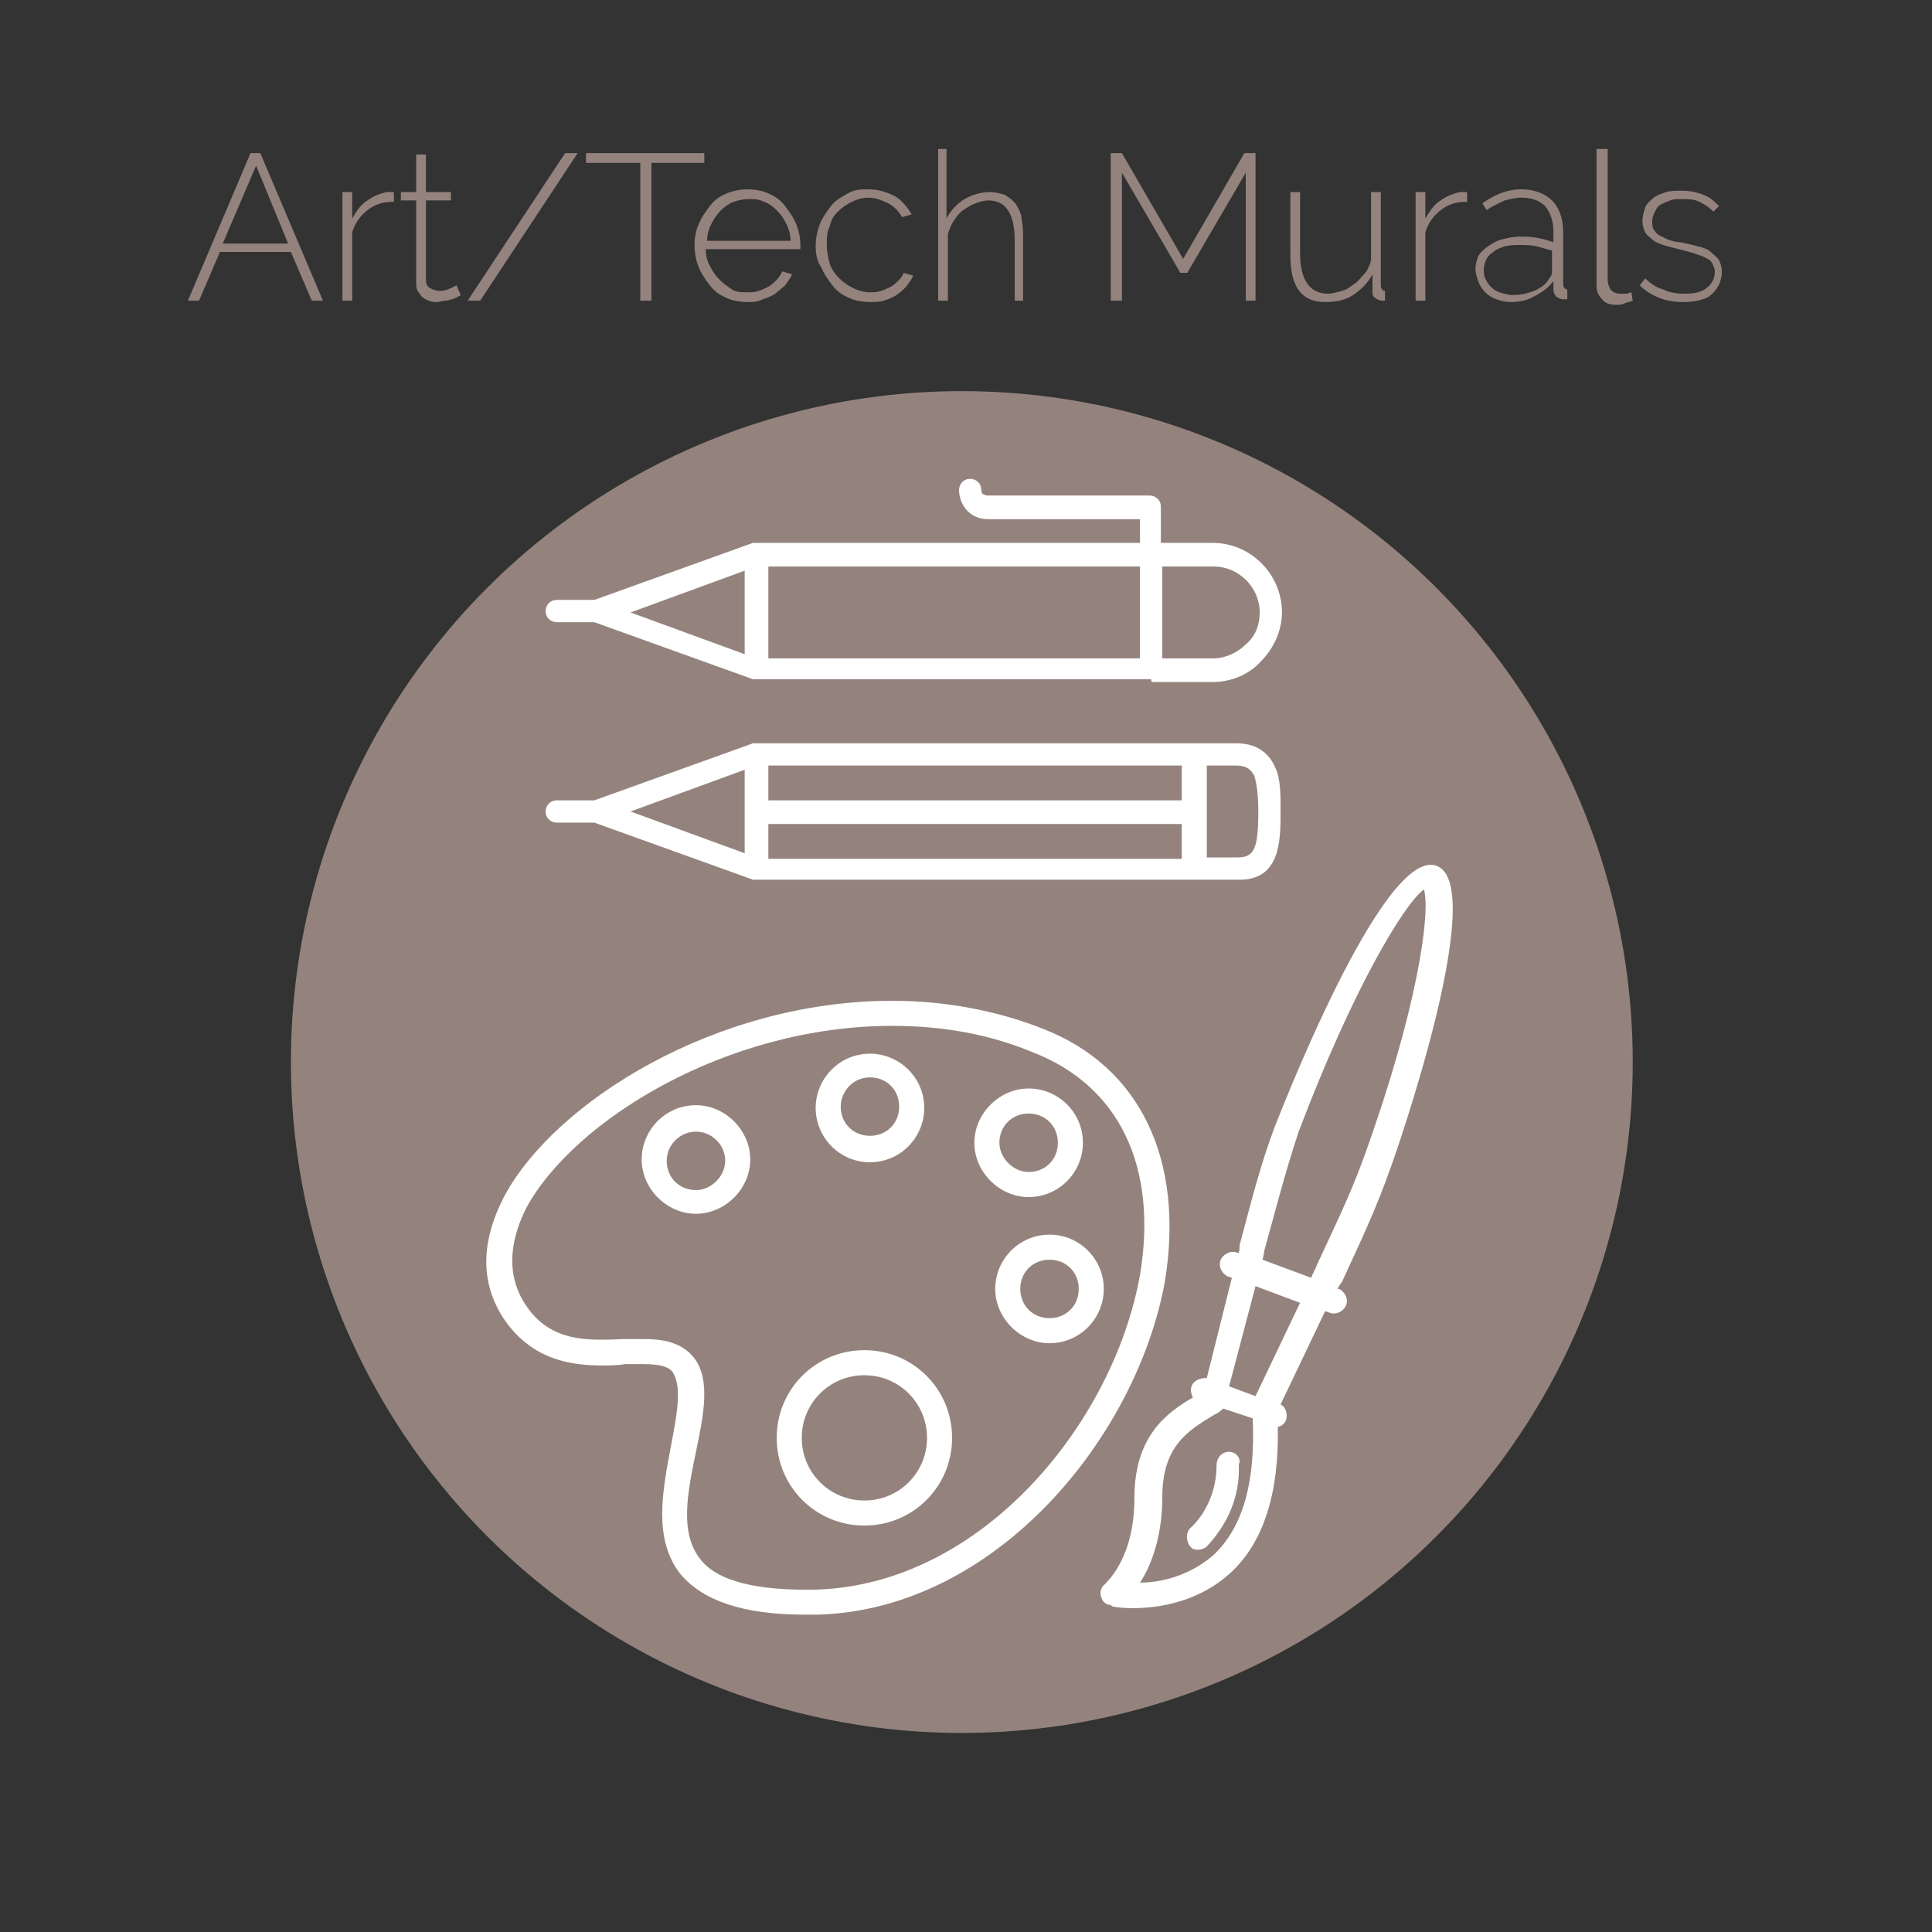 <?xml version="1.0" encoding="utf-8"?>
<!-- Generator: Adobe Illustrator 25.1.0, SVG Export Plug-In . SVG Version: 6.00 Build 0)  -->
<svg version="1.1" id="Layer_1" xmlns="http://www.w3.org/2000/svg" xmlns:xlink="http://www.w3.org/1999/xlink" x="0px" y="0px"
	 viewBox="0 0 138.8 138.8" style="enable-background:new 0 0 138.8 138.8;" xml:space="preserve">
<rect x="0" y="0" width="138.8" height="138.8" fill="#333333" stroke="none"/>
<style type="text/css">
	.st0{enable-background:new    ;}
	.st1{fill:#94837D;}
	.st2{fill:#FFFFFF;}
</style>
<g class="st0">
	<path class="st1" d="M18,11h0.7l4.5,10.6h-0.8l-1.5-3.5h-5.1l-1.5,3.5h-0.8L18,11z M20.7,17.5l-2.3-5.6L16,17.5H20.7z"/>
	<path class="st1" d="M28.2,14.5c-0.7,0-1.3,0.2-1.8,0.6c-0.5,0.4-0.9,0.9-1.1,1.6v4.9h-0.7v-7.8h0.7v1.9c0.3-0.5,0.6-1,1.1-1.3
		c0.4-0.3,0.9-0.5,1.4-0.6c0.1,0,0.2,0,0.3,0c0.1,0,0.1,0,0.2,0V14.5z"/>
	<path class="st1" d="M33.1,21.2c0,0-0.1,0.1-0.2,0.1c-0.1,0.1-0.2,0.1-0.4,0.2c-0.1,0-0.3,0.1-0.5,0.1c-0.2,0-0.4,0.1-0.6,0.1
		s-0.4,0-0.6-0.1c-0.2-0.1-0.3-0.1-0.5-0.3c-0.1-0.1-0.2-0.3-0.3-0.4c-0.1-0.2-0.1-0.4-0.1-0.6v-5.9h-1.1v-0.6h1.1v-2.7h0.7v2.7h1.8
		v0.6h-1.8v5.7c0,0.3,0.1,0.5,0.3,0.6c0.2,0.1,0.4,0.2,0.7,0.2c0.3,0,0.6-0.1,0.8-0.2c0.2-0.1,0.4-0.2,0.4-0.2L33.1,21.2z"/>
	<path class="st1" d="M41.5,11l-7,10.6h-0.9l7-10.6H41.5z"/>
	<path class="st1" d="M50.7,11.7h-3.9v9.9H46v-9.9h-3.9V11h8.5V11.7z"/>
	<path class="st1" d="M53.7,21.7c-0.5,0-1.1-0.1-1.5-0.3c-0.5-0.2-0.9-0.5-1.2-0.9c-0.3-0.4-0.6-0.8-0.8-1.3c-0.2-0.5-0.3-1-0.3-1.6
		c0-0.5,0.1-1.1,0.3-1.5c0.2-0.5,0.5-0.9,0.8-1.3s0.7-0.7,1.2-0.9s1-0.3,1.5-0.3c0.5,0,1.1,0.1,1.5,0.3c0.5,0.2,0.9,0.5,1.2,0.9
		c0.3,0.4,0.6,0.8,0.8,1.3c0.2,0.5,0.3,1,0.3,1.5c0,0,0,0.1,0,0.2c0,0.1,0,0.1,0,0.1h-6.8c0,0.4,0.1,0.9,0.3,1.2
		c0.2,0.4,0.4,0.7,0.7,1s0.6,0.5,0.9,0.7s0.7,0.2,1.1,0.2c0.3,0,0.5,0,0.8-0.1c0.3-0.1,0.5-0.2,0.7-0.3c0.2-0.1,0.4-0.3,0.6-0.5
		c0.2-0.2,0.3-0.4,0.4-0.6l0.7,0.2c-0.1,0.3-0.3,0.5-0.5,0.8c-0.2,0.2-0.5,0.4-0.7,0.6c-0.3,0.2-0.6,0.3-0.9,0.4
		C54.4,21.7,54.1,21.7,53.7,21.7z M56.8,17.4c0-0.5-0.1-0.9-0.3-1.3c-0.2-0.4-0.4-0.7-0.7-1c-0.3-0.3-0.6-0.5-0.9-0.6
		c-0.4-0.2-0.7-0.2-1.1-0.2c-0.4,0-0.8,0.1-1.1,0.2s-0.7,0.4-0.9,0.6c-0.3,0.3-0.5,0.6-0.7,1c-0.2,0.4-0.3,0.8-0.3,1.2H56.8z"/>
	<path class="st1" d="M58.6,17.7c0-0.5,0.1-1.1,0.3-1.6c0.2-0.5,0.5-0.9,0.8-1.3s0.7-0.6,1.2-0.9s1-0.3,1.5-0.3
		c0.7,0,1.3,0.2,1.9,0.5c0.5,0.3,0.9,0.8,1.2,1.3l-0.7,0.2c-0.2-0.4-0.6-0.8-1-1c-0.4-0.2-0.9-0.4-1.4-0.4c-0.4,0-0.8,0.1-1.2,0.3
		c-0.4,0.2-0.7,0.4-1,0.7s-0.5,0.6-0.6,1.1c-0.2,0.4-0.2,0.8-0.2,1.3s0.1,0.9,0.2,1.3s0.4,0.8,0.7,1.1c0.3,0.3,0.6,0.5,1,0.7
		c0.4,0.2,0.8,0.3,1.2,0.3c0.3,0,0.5,0,0.8-0.1c0.3-0.1,0.5-0.2,0.7-0.3c0.2-0.1,0.4-0.3,0.6-0.5s0.3-0.4,0.3-0.5l0.7,0.2
		c-0.1,0.3-0.3,0.5-0.5,0.8c-0.2,0.2-0.4,0.4-0.7,0.6c-0.3,0.2-0.6,0.3-0.9,0.4c-0.3,0.1-0.7,0.1-1,0.1c-0.5,0-1.1-0.1-1.5-0.3
		c-0.5-0.2-0.9-0.5-1.2-0.9c-0.3-0.4-0.6-0.8-0.8-1.3C58.7,18.8,58.6,18.2,58.6,17.7z"/>
	<path class="st1" d="M73.6,21.6h-0.7v-4.3c0-1.9-0.6-2.9-1.9-2.9c-0.3,0-0.6,0.1-0.9,0.2s-0.6,0.3-0.9,0.5
		c-0.3,0.2-0.5,0.5-0.7,0.8c-0.2,0.3-0.3,0.6-0.4,0.9v4.8h-0.7V10.7H68v5c0.3-0.6,0.8-1.1,1.3-1.4s1.2-0.5,1.8-0.5
		c0.4,0,0.8,0.1,1.1,0.2c0.3,0.2,0.6,0.4,0.8,0.7s0.4,0.7,0.4,1.1c0.1,0.4,0.1,0.9,0.1,1.4V21.6z"/>
	<path class="st1" d="M89.5,21.6v-9.2l-4.2,7.2h-0.5l-4.2-7.2v9.2h-0.8V11h0.8l4.4,7.6l4.4-7.6h0.8v10.6H89.5z"/>
	<path class="st1" d="M95.2,21.7c-1.7,0-2.5-1.1-2.5-3.4v-4.5h0.7v4.4c0,1.9,0.7,2.9,2,2.9c0.3,0,0.6-0.1,1-0.2s0.6-0.3,0.9-0.5
		c0.3-0.2,0.5-0.5,0.7-0.7s0.4-0.6,0.5-1v-4.9h0.7v6.7c0,0.2,0.1,0.4,0.3,0.4v0.7c0,0-0.1,0-0.1,0c0,0-0.1,0-0.1,0
		c-0.2,0-0.4-0.1-0.5-0.2c-0.2-0.1-0.2-0.3-0.2-0.5v-1.2c-0.3,0.6-0.8,1.1-1.4,1.5C96.6,21.6,95.9,21.7,95.2,21.7z"/>
	<path class="st1" d="M105.3,14.5c-0.7,0-1.3,0.2-1.8,0.6c-0.5,0.4-0.9,0.9-1.1,1.6v4.9h-0.7v-7.8h0.7v1.9c0.3-0.5,0.6-1,1.1-1.3
		c0.4-0.3,0.9-0.5,1.4-0.6c0.1,0,0.2,0,0.3,0s0.1,0,0.2,0V14.5z"/>
	<path class="st1" d="M108.5,21.7c-0.4,0-0.7-0.1-1-0.2c-0.3-0.1-0.6-0.3-0.8-0.5c-0.2-0.2-0.4-0.5-0.5-0.8
		c-0.1-0.3-0.2-0.6-0.2-0.9c0-0.3,0.1-0.6,0.2-0.9c0.2-0.3,0.4-0.5,0.7-0.7c0.3-0.2,0.6-0.4,1-0.5c0.4-0.1,0.8-0.2,1.3-0.2
		c0.4,0,0.8,0,1.3,0.1s0.8,0.2,1.1,0.3v-0.8c0-0.7-0.2-1.3-0.6-1.8c-0.4-0.4-1-0.6-1.7-0.6c-0.4,0-0.8,0.1-1.2,0.2
		c-0.4,0.2-0.9,0.4-1.3,0.7l-0.3-0.5c1-0.7,1.9-1,2.8-1c0.9,0,1.7,0.3,2.2,0.8c0.5,0.5,0.8,1.3,0.8,2.2v3.8c0,0.2,0.1,0.4,0.3,0.4
		v0.7c0,0-0.1,0-0.2,0s-0.1,0-0.1,0c-0.2,0-0.4-0.1-0.5-0.2c-0.1-0.1-0.2-0.3-0.2-0.5v-0.6c-0.4,0.5-0.8,0.8-1.4,1.1
		C109.7,21.6,109.1,21.7,108.5,21.7z M108.6,21.2c0.6,0,1.1-0.1,1.6-0.3c0.5-0.2,0.9-0.5,1.1-0.9c0.2-0.2,0.2-0.4,0.2-0.6V18
		c-0.4-0.1-0.7-0.2-1.1-0.3c-0.4-0.1-0.8-0.1-1.2-0.1c-0.4,0-0.7,0-1.1,0.1c-0.3,0.1-0.6,0.2-0.8,0.4c-0.2,0.1-0.4,0.3-0.5,0.5
		c-0.1,0.2-0.2,0.5-0.2,0.7s0,0.5,0.1,0.7c0.1,0.2,0.2,0.4,0.4,0.6c0.2,0.2,0.4,0.3,0.6,0.4C108.1,21.1,108.4,21.2,108.6,21.2z"/>
	<path class="st1" d="M114.7,10.7h0.8v9.4c0,0.3,0.1,0.5,0.2,0.7c0.2,0.2,0.4,0.3,0.7,0.3c0.1,0,0.2,0,0.4,0c0.2,0,0.3-0.1,0.4-0.1
		l0.1,0.6c-0.2,0.1-0.4,0.1-0.6,0.2s-0.5,0.1-0.6,0.1c-0.4,0-0.8-0.1-1-0.4c-0.3-0.3-0.4-0.6-0.4-1V10.7z"/>
	<path class="st1" d="M120.9,21.7c-0.6,0-1.2-0.1-1.7-0.3c-0.5-0.2-1-0.5-1.4-0.9l0.4-0.5c0.4,0.4,0.9,0.7,1.3,0.8
		c0.4,0.2,0.9,0.3,1.5,0.3c0.7,0,1.2-0.1,1.6-0.4c0.4-0.3,0.6-0.7,0.6-1.2c0-0.2-0.1-0.4-0.2-0.6c-0.1-0.2-0.3-0.3-0.5-0.4
		c-0.2-0.1-0.5-0.2-0.8-0.3s-0.7-0.2-1.1-0.3c-0.4-0.1-0.8-0.2-1.1-0.3c-0.3-0.1-0.6-0.2-0.8-0.4s-0.4-0.3-0.5-0.5s-0.2-0.5-0.2-0.8
		c0-0.4,0.1-0.7,0.2-1c0.1-0.3,0.4-0.5,0.6-0.7c0.3-0.2,0.6-0.3,0.9-0.4c0.3-0.1,0.7-0.1,1.1-0.1c0.6,0,1.1,0.1,1.6,0.3
		c0.5,0.2,0.8,0.5,1.1,0.8l-0.4,0.4c-0.3-0.3-0.6-0.5-1-0.7s-0.9-0.2-1.3-0.2c-0.3,0-0.6,0-0.8,0.1c-0.3,0.1-0.5,0.2-0.7,0.3
		c-0.2,0.1-0.3,0.3-0.4,0.5c-0.1,0.2-0.2,0.4-0.2,0.7c0,0.2,0,0.4,0.1,0.6c0.1,0.1,0.2,0.3,0.4,0.4s0.4,0.2,0.6,0.3
		c0.3,0.1,0.6,0.2,0.9,0.2c0.5,0.1,0.9,0.2,1.3,0.3c0.4,0.1,0.7,0.2,0.9,0.4s0.4,0.3,0.6,0.6c0.1,0.2,0.2,0.5,0.2,0.8
		c0,0.7-0.3,1.3-0.8,1.7C122.6,21.5,121.8,21.7,120.9,21.7z"/>
</g>
<circle class="st1" cx="69.1" cy="76.3" r="48.2"/>
<g>
	<path class="st2" d="M74.9,73.9c-3.3-1.3-7-2-10.8-2c-12.7,0-24.3,7.3-27.9,14.1c-1.7,3.3-1.7,6.3,0.1,8.9c2,2.8,4.7,3.2,7,3.2
		c0.5,0,1.1,0,1.6-0.1c0.5,0,0.9,0,1.3,0c1.5,0,2,0.3,2.2,0.7c0.6,1.1,0.2,3.1-0.2,5.2c-0.6,3.2-1.3,6.7,0.7,9.2
		c1.6,1.9,4.5,2.9,8.9,2.9c0.3,0,0.6,0,1,0c12.8-0.4,22.9-12.8,24.9-24C85.1,83.3,81.9,76.6,74.9,73.9z M81.9,91.6
		c-1.9,10.6-11.3,22.2-23.2,22.6c-4.3,0.1-7.2-0.6-8.4-2.2c-1.5-1.9-0.9-4.8-0.3-7.7c0.5-2.4,1-4.8,0.1-6.4
		c-0.9-1.5-2.5-1.7-3.9-1.7c-0.4,0-0.9,0-1.4,0c-2.4,0.1-5.2,0.3-7-2.4c-1.7-2.5-0.9-5.2,0-7c3.4-6.3,14.4-13.1,26.3-13.1
		c3.6,0,7,0.6,10.1,1.9C80.4,78,83.2,83.8,81.9,91.6z"/>
	<path class="st2" d="M62.5,83.5c2.2,0,3.9-1.8,3.9-3.9c0-2.2-1.8-3.9-3.9-3.9c-2.2,0-3.9,1.8-3.9,3.9
		C58.6,81.7,60.3,83.5,62.5,83.5z M62.5,77.4c1.2,0,2.1,0.9,2.1,2.1s-0.9,2.1-2.1,2.1c-1.2,0-2.1-0.9-2.1-2.1
		C60.4,78.4,61.3,77.4,62.5,77.4z"/>
	<path class="st2" d="M77.8,82.1c0-2.2-1.8-3.9-3.9-3.9S70,80,70,82.1s1.8,3.9,3.9,3.9C76.1,86,77.8,84.2,77.8,82.1z M71.8,82.1
		c0-1.2,0.9-2.1,2.1-2.1s2.1,0.9,2.1,2.1s-0.9,2.1-2.1,2.1C72.8,84.2,71.8,83.2,71.8,82.1z"/>
	<path class="st2" d="M75.4,88.7c-2.2,0-3.9,1.8-3.9,3.9s1.8,3.9,3.9,3.9c2.2,0,3.9-1.8,3.9-3.9S77.6,88.7,75.4,88.7z M75.4,94.7
		c-1.2,0-2.1-0.9-2.1-2.1s0.9-2.1,2.1-2.1s2.1,0.9,2.1,2.1S76.6,94.7,75.4,94.7z"/>
	<path class="st2" d="M50,79.4c-2.2,0-3.9,1.8-3.9,3.9s1.8,3.9,3.9,3.9s3.9-1.8,3.9-3.9S52.1,79.4,50,79.4z M50,85.5
		c-1.2,0-2.1-0.9-2.1-2.1s1-2.1,2.1-2.1s2.1,0.9,2.1,2.1C52.1,84.5,51.1,85.5,50,85.5z"/>
	<path class="st2" d="M62.1,97c-3.5,0-6.3,2.8-6.3,6.3s2.8,6.3,6.3,6.3s6.3-2.8,6.3-6.3S65.6,97,62.1,97z M62.1,107.8
		c-2.5,0-4.5-2-4.5-4.5s2-4.5,4.5-4.5s4.5,2,4.5,4.5S64.6,107.8,62.1,107.8z"/>
</g>
<g>
	<path class="st2" d="M92.4,102c0.1-0.4,0-0.9-0.4-1.1l3.2-6.7l0.3,0.1c0.5,0.2,1-0.1,1.2-0.5c0.2-0.5-0.1-1-0.5-1.2l-0.1,0
		c0.1-0.3,0.3-0.4,0.4-0.7c1.1-2.4,2.4-5.1,3.4-8c0.1-0.2,7.2-20.3,3.3-21.7S91.7,80.7,91.6,80.9c-1.1,2.9-1.8,5.8-2.5,8.4
		C89,89.5,89.1,89.7,89,90l-0.1,0c-0.5-0.2-1,0.1-1.2,0.5c-0.2,0.5,0.1,1,0.5,1.2l0.3,0.1L86.7,99c-0.4,0-0.9,0.1-1.1,0.6
		c-0.1,0.3,0,0.6,0.1,0.8c-1.9,1.1-4.2,2.8-4.2,7.2c0,4.5-2.1,6.1-2.1,6.2c-0.3,0.2-0.4,0.6-0.3,0.9c0.1,0.3,0.2,0.5,0.6,0.6
		c0.1,0,0.1,0,0.2,0.1c0.2,0.1,5,0.8,8.5-2.4c2.4-2.2,3.5-5.8,3.4-10.5C92,102.5,92.3,102.3,92.4,102z M90.2,92.4l3.2,1.2l-3.2,6.7
		l-1.9-0.7L90.2,92.4z M102.3,63.9c0.5,1.7-0.5,8.7-4.3,19.2c-1,2.8-2.3,5.4-3.4,7.8c-0.1,0.3-0.3,0.6-0.4,0.9l-3.5-1.3
		c0.1-0.3,0.1-0.6,0.2-0.9c0.7-2.5,1.4-5.3,2.4-8.3C97.2,71,100.9,64.9,102.3,63.9z M87.2,111.7c-1.7,1.5-3.8,2-5.3,2
		c0.8-1.2,1.6-3.3,1.6-6.1c0-3.7,1.8-4.8,3.8-6c0.3-0.1,0.4-0.3,0.6-0.4l2.1,0.7C90.2,106.5,89.3,109.7,87.2,111.7z"/>
	<path class="st2" d="M88.3,104.3c-0.5,0-0.9,0.4-0.9,1c0,1.7-0.7,3.4-1.9,4.5c-0.3,0.3-0.3,0.9,0,1.3c0.1,0.1,0.2,0.2,0.3,0.2
		c0.3,0.1,0.7,0,0.9-0.2c1.5-1.6,2.4-3.6,2.3-5.9C89.2,104.8,88.8,104.3,88.3,104.3z"/>
</g>
<g>
	<path class="st2" d="M82.8,49l4.3,0c1.3,0,2.6-0.5,3.5-1.5c0.9-0.9,1.5-2.2,1.5-3.5c0-2.7-2.2-5-5-5l-3.7,0v-2.6
		c0-0.5-0.4-0.8-0.8-0.8l-11.7,0c-0.1,0-0.2-0.1-0.3-0.1c0,0-0.1-0.1-0.1-0.3c0-0.5-0.4-0.8-0.8-0.8c-0.5,0-0.8,0.4-0.8,0.8
		c0,0.5,0.2,1.1,0.6,1.5c0.4,0.4,0.9,0.6,1.5,0.6l10.9,0V39l-27.5,0c0,0,0,0,0,0c-0.1,0-0.2,0-0.3,0l-11.4,4.1H40
		c-0.5,0-0.8,0.4-0.8,0.8c0,0.5,0.4,0.8,0.8,0.8h2.7l11.4,4.1c0.1,0,0.2,0,0.3,0c0,0,0,0,0,0h28.2c0,0,0.1,0,0.1,0
		C82.7,49,82.8,49,82.8,49z M55.2,40.7l26.7,0v6.6H55.2l0-3.3L55.2,40.7z M87.2,40.7c1.8,0,3.3,1.5,3.3,3.3c0,0.9-0.3,1.7-1,2.3
		c-0.6,0.6-1.5,1-2.3,1l-3.7,0v-6.6L87.2,40.7z M45.3,44l8.2-3l0,3l0,3L45.3,44z"/>
	<path class="st2" d="M92,58.3c0-1.3,0-2.4-0.4-3.2c-0.5-1.1-1.4-1.7-2.8-1.7h-3l-31.4,0c0,0,0,0,0,0c-0.1,0-0.2,0-0.3,0l-11.4,4.1
		H40c-0.5,0-0.8,0.4-0.8,0.8c0,0.5,0.4,0.8,0.8,0.8h2.7l11.4,4.1c0.1,0,0.2,0,0.3,0c0,0,0,0,0,0l31.4,0h3.1C92,63.3,92,60.4,92,58.3
		z M55.2,55l29.7,0l0,2.5H55.2V55z M84.9,59.2l0,2.5l-29.7,0v-2.5H84.9z M88.8,55c0.9,0,1.1,0.4,1.3,0.7c0.2,0.6,0.3,1.5,0.3,2.6
		c0,2.7-0.3,3.3-1.5,3.3h-2.2l0-3.3l0-3.3H88.8z M45.3,58.3l8.2-3v3c0,0,0,0,0,0c0,0,0,0,0,0v3L45.3,58.3z"/>
</g>
</svg>
